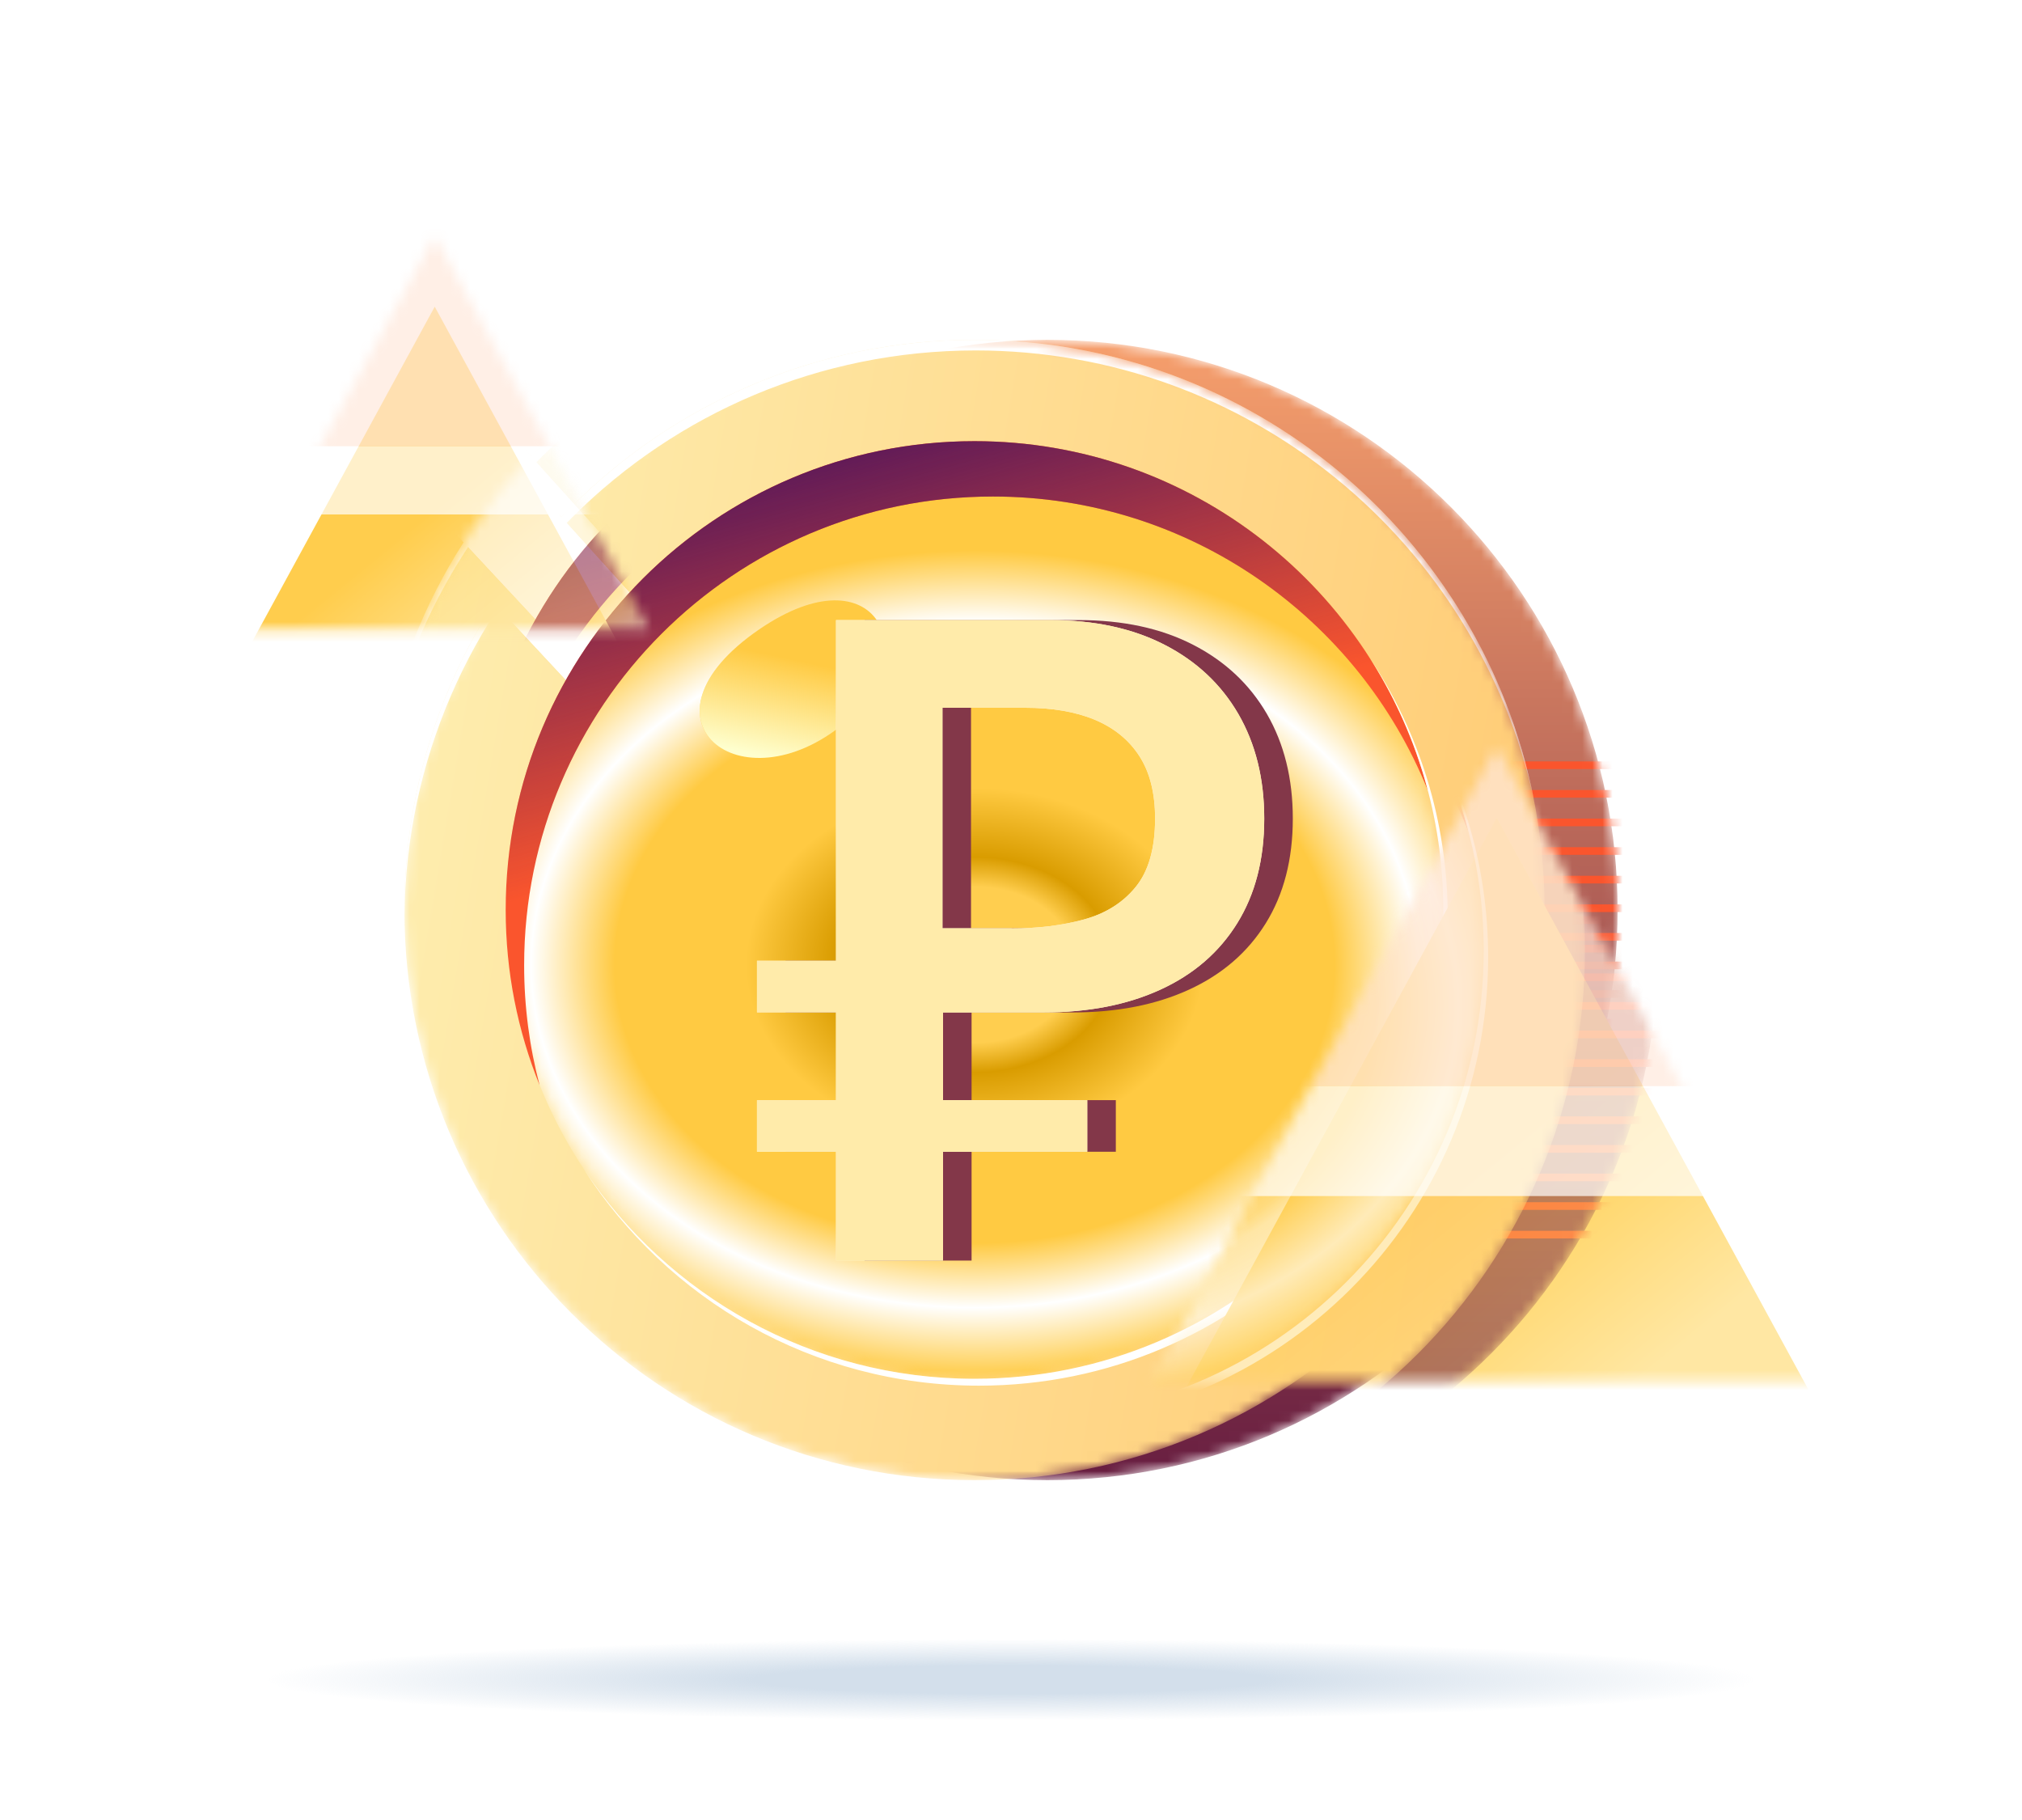 <svg width="200" height="180" viewBox="0 0 200 180" fill="none" xmlns="http://www.w3.org/2000/svg">
<mask id="mask0_3652_82826" style="mask-type:alpha" maskUnits="userSpaceOnUse" x="47" y="33" width="113" height="114">
<path d="M103.611 146.389C134.754 146.389 160 121.143 160 90C160 58.857 134.754 33.611 103.611 33.611C72.468 33.611 47.222 58.857 47.222 90C47.222 121.143 72.468 146.389 103.611 146.389Z" fill="white"/>
</mask>
<g mask="url(#mask0_3652_82826)">
<path d="M103.611 146.389C134.754 146.389 160 121.143 160 90C160 58.857 134.754 33.611 103.611 33.611C72.468 33.611 47.222 58.857 47.222 90C47.222 121.143 72.468 146.389 103.611 146.389Z" fill="url(#paint0_linear_3652_82826)"/>
<path fill-rule="evenodd" clip-rule="evenodd" d="M142.691 76.062H164.659V75.303H142.691V76.062ZM142.691 78.89H164.659V78.131H142.691V78.89ZM164.659 81.718H142.691V80.959H164.659V81.718ZM142.691 84.546H164.659V83.788H142.691V84.546ZM164.659 87.375H142.691V86.616H164.659V87.375ZM142.691 90.203H164.659V89.444H142.691V90.203ZM164.659 93.031H142.691V92.272H164.659V93.031ZM142.691 95.86H164.659V95.101H142.691V95.86ZM164.659 98.688H142.691V97.929H164.659V98.688ZM142.691 101.516H164.659V100.757H142.691V101.516ZM164.659 104.344H142.691V103.586H164.659V104.344ZM142.691 107.173H164.659V106.414H142.691V107.173ZM164.659 110.001H142.691V109.242H164.659V110.001ZM142.691 112.829H164.659V112.07H142.691V112.829ZM164.659 115.658H142.691V114.899H164.659V115.658ZM142.691 118.486H164.659V117.727H142.691V118.486Z" fill="#FA552D"/>
</g>
<mask id="mask1_3652_82826" style="mask-type:alpha" maskUnits="userSpaceOnUse" x="40" y="33" width="113" height="114">
<path d="M96.389 146.389C127.532 146.389 152.778 121.143 152.778 90C152.778 58.857 127.532 33.611 96.389 33.611C65.246 33.611 40 58.857 40 90C40 121.143 65.246 146.389 96.389 146.389Z" fill="#91BD65"/>
</mask>
<g mask="url(#mask1_3652_82826)">
<path d="M96.389 146.389C127.532 146.389 152.778 121.143 152.778 90C152.778 58.857 127.532 33.611 96.389 33.611C65.246 33.611 40 58.857 40 90C40 121.143 65.246 146.389 96.389 146.389Z" fill="url(#paint1_linear_3652_82826)"/>
<path d="M74.63 72.244L49.474 44.408L39.845 49.981L61.154 72.848L74.63 72.244Z" fill="#FFCA42"/>
<path d="M74.63 72.244L49.474 44.408L39.845 49.981L61.154 72.848L74.63 72.244Z" fill="white"/>
<mask id="mask2_3652_82826" style="mask-type:alpha" maskUnits="userSpaceOnUse" x="50" y="43" width="93" height="94">
<path d="M96.398 136.366C122.006 136.366 142.765 115.607 142.765 90C142.765 64.392 122.006 43.634 96.398 43.634C70.791 43.634 50.032 64.392 50.032 90C50.032 115.607 70.791 136.366 96.398 136.366Z" fill="#91BD65"/>
</mask>
<g mask="url(#mask2_3652_82826)">
<path d="M96.398 136.366C122.006 136.366 142.765 115.607 142.765 90C142.765 64.392 122.006 43.634 96.398 43.634C70.791 43.634 50.032 64.392 50.032 90C50.032 115.607 70.791 136.366 96.398 136.366Z" fill="url(#paint2_angular_3652_82826)"/>
</g>
<path d="M83.532 71.51C91.674 64.744 86.747 54.272 75.096 62.245C62.069 71.174 73.285 80.031 83.532 71.51Z" fill="#FFCA42"/>
<path d="M83.532 71.51C91.674 64.744 86.747 54.272 75.096 62.245C62.069 71.174 73.285 80.031 83.532 71.51Z" fill="url(#paint3_linear_3652_82826)"/>
<path d="M98.209 49.106C72.604 49.106 51.843 69.868 51.843 95.473C51.843 99.572 52.376 103.544 53.373 107.334C51.211 101.972 50.018 96.132 50.018 89.998C50.018 64.393 70.779 43.632 96.384 43.632C117.889 43.632 135.97 58.287 141.22 78.15C134.342 61.123 117.679 49.106 98.209 49.106Z" fill="#FA552D"/>
<path d="M98.209 49.106C72.604 49.106 51.843 69.868 51.843 95.473C51.843 99.572 52.376 103.544 53.373 107.334C51.211 101.972 50.018 96.132 50.018 89.998C50.018 64.393 70.779 43.632 96.384 43.632C117.889 43.632 135.97 58.287 141.22 78.15C134.342 61.123 117.679 49.106 98.209 49.106Z" fill="url(#paint4_linear_3652_82826)"/>
<path d="M40.003 90.573C40.323 59.639 65.499 34.66 96.51 34.66C123.544 34.66 146.145 53.644 151.708 79.009C146.594 53.127 123.771 33.611 96.389 33.611C65.246 33.611 40 58.857 40 90C40 90.191 40.001 90.382 40.003 90.573Z" fill="white"/>
<path d="M142.753 89.998C142.753 115.606 121.994 136.365 96.387 136.365C80.262 136.365 66.06 128.134 57.753 115.644C65.992 128.513 80.415 137.044 96.83 137.044C122.437 137.044 143.196 116.285 143.196 90.677C143.196 81.195 140.349 72.377 135.464 65.032C140.078 72.238 142.753 80.806 142.753 89.998Z" fill="white"/>
<path d="M96.083 124.674H85.516L85.516 100.123H77.698V95.021H85.516V61.327L106.695 61.327C111.072 61.327 114.837 62.139 118.002 63.763C121.166 65.387 123.599 67.665 125.311 70.609C127.014 73.552 127.874 76.993 127.874 80.96C127.874 84.983 126.986 88.434 125.2 91.312C123.414 94.191 120.879 96.377 117.595 97.881C114.31 99.385 110.461 100.133 106.057 100.133H96.101L96.101 124.674H96.083ZM110.369 108.805V113.907H77.698V108.805H110.369ZM102.883 91.82C105.52 91.82 107.907 91.525 110.054 90.934C112.191 90.344 113.903 89.273 115.171 87.705C116.438 86.146 117.077 83.894 117.077 80.951C117.077 78.442 116.558 76.384 115.522 74.779C114.486 73.174 113.005 71.974 111.099 71.181C109.193 70.387 106.899 70 104.234 70H96.046V91.811H102.883V91.82Z" fill="#833749"/>
<g filter="url(#filter0_bii_3652_82826)">
<path d="M93.258 124.674H82.691L82.691 100.123H74.873V95.021H82.691V61.327L103.87 61.327C108.247 61.327 112.012 62.139 115.177 63.763C118.341 65.386 120.774 67.665 122.486 70.609C124.188 73.552 125.049 76.993 125.049 80.96C125.049 84.983 124.161 88.434 122.375 91.312C120.589 94.191 118.054 96.377 114.769 97.881C111.485 99.385 107.636 100.132 103.232 100.132H93.276L93.276 124.674H93.258ZM107.543 108.805V113.907H74.873V108.805H107.543ZM100.058 91.82C102.695 91.82 105.082 91.524 107.229 90.934C109.366 90.343 111.078 89.273 112.345 87.705C113.613 86.145 114.251 83.894 114.251 80.951C114.251 78.442 113.733 76.384 112.697 74.779C111.661 73.173 110.18 71.974 108.274 71.18C106.368 70.387 104.074 70 101.409 70H93.221V91.81H100.058V91.82Z" fill="#FFEFCE"/>
<path d="M93.258 124.674H82.691L82.691 100.123H74.873V95.021H82.691V61.327L103.87 61.327C108.247 61.327 112.012 62.139 115.177 63.763C118.341 65.386 120.774 67.665 122.486 70.609C124.188 73.552 125.049 76.993 125.049 80.96C125.049 84.983 124.161 88.434 122.375 91.312C120.589 94.191 118.054 96.377 114.769 97.881C111.485 99.385 107.636 100.132 103.232 100.132H93.276L93.276 124.674H93.258ZM107.543 108.805V113.907H74.873V108.805H107.543ZM100.058 91.82C102.695 91.82 105.082 91.524 107.229 90.934C109.366 90.343 111.078 89.273 112.345 87.705C113.613 86.145 114.251 83.894 114.251 80.951C114.251 78.442 113.733 76.384 112.697 74.779C111.661 73.173 110.18 71.974 108.274 71.18C106.368 70.387 104.074 70 101.409 70H93.221V91.81H100.058V91.82Z" fill="#FFEBAA"/>
</g>
</g>
<g filter="url(#filter1_f_3652_82826)">
<path d="M99.999 170.145C140.581 170.145 173.479 168.345 173.479 166.125C173.479 163.905 140.581 162.105 99.999 162.105C59.417 162.105 26.52 163.905 26.52 166.125C26.52 168.345 59.417 170.145 99.999 170.145Z" fill="url(#paint5_radial_3652_82826)"/>
</g>
<mask id="mask3_3652_82826" style="mask-type:alpha" maskUnits="userSpaceOnUse" x="21" y="23" width="44" height="40">
<path d="M64.207 62.236L21.793 62.236L43 23.331L64.207 62.236Z" fill="url(#paint6_linear_3652_82826)"/>
</mask>
<g mask="url(#mask3_3652_82826)">
<g filter="url(#filter2_i_3652_82826)">
<path d="M64.207 62.236L21.793 62.236L43 23.331L64.207 62.236Z" fill="url(#paint7_linear_3652_82826)"/>
</g>
<g opacity="0.6" filter="url(#filter3_f_3652_82826)">
<mask id="mask4_3652_82826" style="mask-type:alpha" maskUnits="userSpaceOnUse" x="44" y="27" width="113" height="114">
<path d="M100.611 140.389C131.754 140.389 157 115.143 157 84C157 52.857 131.754 27.611 100.611 27.611C69.468 27.611 44.222 52.857 44.222 84C44.222 115.143 69.468 140.389 100.611 140.389Z" fill="white"/>
</mask>
<g mask="url(#mask4_3652_82826)">
<path d="M100.611 140.389C131.754 140.389 157 115.143 157 84C157 52.857 131.754 27.611 100.611 27.611C69.468 27.611 44.222 52.857 44.222 84C44.222 115.143 69.468 140.389 100.611 140.389Z" fill="url(#paint8_linear_3652_82826)"/>
</g>
<mask id="mask5_3652_82826" style="mask-type:alpha" maskUnits="userSpaceOnUse" x="37" y="27" width="113" height="114">
<path d="M93.389 140.389C124.532 140.389 149.778 115.143 149.778 84C149.778 52.857 124.532 27.611 93.389 27.611C62.246 27.611 37 52.857 37 84C37 115.143 62.246 140.389 93.389 140.389Z" fill="#91BD65"/>
</mask>
<g mask="url(#mask5_3652_82826)">
<path d="M93.389 140.389C124.532 140.389 149.778 115.143 149.778 84C149.778 52.857 124.532 27.611 93.389 27.611C62.246 27.611 37 52.857 37 84C37 115.143 62.246 140.389 93.389 140.389Z" fill="url(#paint9_linear_3652_82826)"/>
<path d="M71.63 66.244L46.474 38.408L36.845 43.981L58.154 66.848L71.63 66.244Z" fill="#FFCA42"/>
<path d="M71.63 66.244L46.474 38.408L36.845 43.981L58.154 66.848L71.63 66.244Z" fill="white"/>
<mask id="mask6_3652_82826" style="mask-type:alpha" maskUnits="userSpaceOnUse" x="47" y="37" width="93" height="94">
<path d="M93.398 130.366C119.006 130.366 139.765 109.607 139.765 84C139.765 58.392 119.006 37.633 93.398 37.633C67.791 37.633 47.032 58.392 47.032 84C47.032 109.607 67.791 130.366 93.398 130.366Z" fill="#91BD65"/>
</mask>
<g mask="url(#mask6_3652_82826)">
<path d="M93.398 130.366C119.006 130.366 139.765 109.607 139.765 84C139.765 58.392 119.006 37.633 93.398 37.633C67.791 37.633 47.032 58.392 47.032 84C47.032 109.607 67.791 130.366 93.398 130.366Z" fill="url(#paint10_angular_3652_82826)"/>
</g>
<path d="M80.532 65.51C88.674 58.744 83.747 48.272 72.096 56.245C59.069 65.173 70.285 74.031 80.532 65.51Z" fill="#FFCA42"/>
<path d="M80.532 65.51C88.674 58.744 83.747 48.272 72.096 56.245C59.069 65.173 70.285 74.031 80.532 65.51Z" fill="url(#paint11_linear_3652_82826)"/>
<path d="M95.209 43.106C69.604 43.106 48.843 63.868 48.843 89.472C48.843 93.572 49.376 97.544 50.373 101.334C48.211 95.972 47.018 90.132 47.018 83.998C47.018 58.393 67.779 37.632 93.384 37.632C114.889 37.632 132.97 52.287 138.22 72.15C131.342 55.123 114.679 43.106 95.209 43.106Z" fill="#FA552D"/>
<path d="M95.209 43.106C69.604 43.106 48.843 63.868 48.843 89.472C48.843 93.572 49.376 97.544 50.373 101.334C48.211 95.972 47.018 90.132 47.018 83.998C47.018 58.393 67.779 37.632 93.384 37.632C114.889 37.632 132.97 52.287 138.22 72.15C131.342 55.123 114.679 43.106 95.209 43.106Z" fill="url(#paint12_linear_3652_82826)"/>
<path d="M37.003 84.573C37.323 53.639 62.499 28.66 93.51 28.66C120.544 28.66 143.145 47.644 148.708 73.009C143.594 47.127 120.771 27.611 93.389 27.611C62.246 27.611 37 52.857 37 84C37 84.191 37.001 84.382 37.003 84.573Z" fill="white"/>
<path d="M139.753 83.998C139.753 109.606 118.994 130.365 93.387 130.365C77.262 130.365 63.06 122.134 54.753 109.644C62.992 122.513 77.415 131.043 93.83 131.043C119.437 131.043 140.196 110.285 140.196 84.677C140.196 75.195 137.349 66.377 132.464 59.032C137.078 66.238 139.753 74.806 139.753 83.998Z" fill="white"/>
</g>
</g>
<g style="mix-blend-mode:screen" opacity="0.7" filter="url(#filter4_f_3652_82826)">
<rect x="69.055" y="44.142" width="53.449" height="25.223" transform="rotate(-180 69.055 44.142)" fill="#FFE8DB"/>
</g>
<g style="mix-blend-mode:screen" opacity="0.7" filter="url(#filter5_f_3652_82826)">
<rect width="53.449" height="6.739" transform="matrix(-1 -8.74228e-08 -8.74228e-08 1 69.055 44.142)" fill="white"/>
</g>
</g>
<mask id="mask7_3652_82826" style="mask-type:alpha" maskUnits="userSpaceOnUse" x="113" y="73" width="70" height="64">
<path d="M182.237 136.601L113.852 136.601L148.045 73.873L182.237 136.601Z" fill="url(#paint13_linear_3652_82826)"/>
</mask>
<g mask="url(#mask7_3652_82826)">
<g filter="url(#filter6_i_3652_82826)">
<path d="M182.237 136.601L113.852 136.601L148.045 73.873L182.237 136.601Z" fill="url(#paint14_linear_3652_82826)"/>
</g>
<g opacity="0.6" filter="url(#filter7_f_3652_82826)">
<mask id="mask8_3652_82826" style="mask-type:alpha" maskUnits="userSpaceOnUse" x="51" y="37" width="113" height="114">
<path d="M107.61 150.389C138.753 150.389 163.999 125.143 163.999 94C163.999 62.857 138.753 37.611 107.61 37.611C76.467 37.611 51.221 62.857 51.221 94C51.221 125.143 76.467 150.389 107.61 150.389Z" fill="white"/>
</mask>
<g mask="url(#mask8_3652_82826)">
<path d="M107.61 150.389C138.753 150.389 163.999 125.143 163.999 94C163.999 62.857 138.753 37.611 107.61 37.611C76.467 37.611 51.221 62.857 51.221 94C51.221 125.143 76.467 150.389 107.61 150.389Z" fill="url(#paint15_linear_3652_82826)"/>
<path fill-rule="evenodd" clip-rule="evenodd" d="M146.69 80.061H168.658V79.303H146.69V80.061ZM146.69 82.89H168.658V82.131H146.69V82.89ZM168.658 85.718H146.69V84.959H168.658V85.718ZM146.69 88.546H168.658V87.788H146.69V88.546ZM168.658 91.375H146.69V90.616H168.658V91.375ZM146.69 94.203H168.658V93.444H146.69V94.203ZM168.658 97.031H146.69V96.272H168.658V97.031ZM146.69 99.859H168.658V99.101H146.69V99.859ZM168.658 102.688H146.69V101.929H168.658V102.688ZM146.69 105.516H168.658V104.757H146.69V105.516ZM168.658 108.344H146.69V107.585H168.658V108.344ZM146.69 111.173H168.658V110.414H146.69V111.173ZM168.658 114.001H146.69V113.242H168.658V114.001ZM146.69 116.829H168.658V116.07H146.69V116.829ZM168.658 119.657H146.69V118.899H168.658V119.657ZM146.69 122.486H168.658V121.727H146.69V122.486Z" fill="#FA552D"/>
</g>
<mask id="mask9_3652_82826" style="mask-type:alpha" maskUnits="userSpaceOnUse" x="43" y="37" width="114" height="114">
<path d="M100.388 150.389C131.531 150.389 156.777 125.143 156.777 94C156.777 62.857 131.531 37.611 100.388 37.611C69.245 37.611 43.999 62.857 43.999 94C43.999 125.143 69.245 150.389 100.388 150.389Z" fill="#91BD65"/>
</mask>
<g mask="url(#mask9_3652_82826)">
<path d="M100.388 150.389C131.531 150.389 156.777 125.143 156.777 94C156.777 62.857 131.531 37.611 100.388 37.611C69.245 37.611 43.999 62.857 43.999 94C43.999 125.143 69.245 150.389 100.388 150.389Z" fill="url(#paint16_linear_3652_82826)"/>
<mask id="mask10_3652_82826" style="mask-type:alpha" maskUnits="userSpaceOnUse" x="54" y="47" width="93" height="94">
<path d="M100.397 140.366C126.005 140.366 146.764 119.607 146.764 94C146.764 68.392 126.005 47.633 100.397 47.633C74.79 47.633 54.031 68.392 54.031 94C54.031 119.607 74.79 140.366 100.397 140.366Z" fill="#91BD65"/>
</mask>
<g mask="url(#mask10_3652_82826)">
<path d="M100.397 140.366C126.005 140.366 146.764 119.607 146.764 94C146.764 68.392 126.005 47.633 100.397 47.633C74.79 47.633 54.031 68.392 54.031 94C54.031 119.607 74.79 140.366 100.397 140.366Z" fill="url(#paint17_angular_3652_82826)"/>
</g>
<path d="M102.208 53.106C76.603 53.106 55.842 73.868 55.842 99.472C55.842 103.571 56.375 107.544 57.372 111.334C55.21 105.972 54.017 100.132 54.017 93.998C54.017 68.393 74.778 47.632 100.383 47.632C121.888 47.632 139.969 62.287 145.219 82.15C138.341 65.122 121.678 53.106 102.208 53.106Z" fill="#FA552D"/>
<path d="M102.208 53.106C76.603 53.106 55.842 73.868 55.842 99.472C55.842 103.571 56.375 107.544 57.372 111.334C55.21 105.972 54.017 100.132 54.017 93.998C54.017 68.393 74.778 47.632 100.383 47.632C121.888 47.632 139.969 62.287 145.219 82.15C138.341 65.122 121.678 53.106 102.208 53.106Z" fill="url(#paint18_linear_3652_82826)"/>
<path d="M44.002 94.573C44.322 63.639 69.498 38.66 100.509 38.66C127.543 38.66 150.144 57.644 155.707 83.009C150.593 57.127 127.77 37.611 100.388 37.611C69.245 37.611 43.999 62.857 43.999 94C43.999 94.191 44 94.382 44.002 94.573Z" fill="white"/>
<path d="M146.752 93.998C146.752 119.606 125.993 140.364 100.386 140.364C84.261 140.364 70.059 132.133 61.752 119.644C69.991 132.513 84.414 141.043 100.829 141.043C126.436 141.043 147.195 120.285 147.195 94.677C147.195 85.194 144.348 76.377 139.463 69.031C144.077 76.238 146.752 84.806 146.752 93.998Z" fill="white"/>
<path d="M100.082 128.674H89.516L89.516 104.123H81.697V99.021H89.516V65.327H110.694C115.071 65.327 118.836 66.139 122.001 67.763C125.165 69.386 127.598 71.665 129.31 74.609C131.013 77.552 131.873 80.993 131.873 84.96C131.873 88.983 130.985 92.434 129.199 95.312C127.413 98.191 124.878 100.377 121.594 101.881C118.309 103.385 114.46 104.132 110.056 104.132H100.1L100.1 128.674H100.082ZM114.368 112.805V117.907H81.697V112.805H114.368ZM106.882 95.82C109.519 95.82 111.906 95.524 114.053 94.934C116.19 94.343 117.902 93.273 119.17 91.705C120.437 90.145 121.076 87.894 121.076 84.951C121.076 82.442 120.557 80.384 119.521 78.779C118.485 77.173 117.004 75.974 115.098 75.18C113.192 74.387 110.898 74 108.233 74H100.045V95.81H106.882V95.82Z" fill="#833749"/>
<g filter="url(#filter8_bii_3652_82826)">
<path d="M97.257 128.674H86.69L86.69 104.123H78.872V99.021H86.69V65.327H107.869C112.246 65.327 116.011 66.139 119.176 67.763C122.34 69.386 124.773 71.665 126.485 74.608C128.187 77.552 129.048 80.993 129.048 84.96C129.048 88.983 128.16 92.433 126.374 95.312C124.588 98.191 122.053 100.377 118.768 101.881C115.484 103.385 111.635 104.132 107.231 104.132H97.275L97.275 128.674H97.257ZM111.542 112.805V117.907H78.872V112.805H111.542ZM104.057 95.819C106.694 95.819 109.081 95.524 111.228 94.934C113.365 94.343 115.077 93.273 116.344 91.704C117.612 90.145 118.25 87.894 118.25 84.951C118.25 82.441 117.732 80.384 116.696 78.779C115.66 77.173 114.179 75.974 112.273 75.18C110.367 74.387 108.073 73.999 105.408 73.999H97.22V95.81H104.057V95.819Z" fill="#FFEFCE"/>
<path d="M97.257 128.674H86.69L86.69 104.123H78.872V99.021H86.69V65.327H107.869C112.246 65.327 116.011 66.139 119.176 67.763C122.34 69.386 124.773 71.665 126.485 74.608C128.187 77.552 129.048 80.993 129.048 84.96C129.048 88.983 128.16 92.433 126.374 95.312C124.588 98.191 122.053 100.377 118.768 101.881C115.484 103.385 111.635 104.132 107.231 104.132H97.275L97.275 128.674H97.257ZM111.542 112.805V117.907H78.872V112.805H111.542ZM104.057 95.819C106.694 95.819 109.081 95.524 111.228 94.934C113.365 94.343 115.077 93.273 116.344 91.704C117.612 90.145 118.25 87.894 118.25 84.951C118.25 82.441 117.732 80.384 116.696 78.779C115.66 77.173 114.179 75.974 112.273 75.18C110.367 74.387 108.073 73.999 105.408 73.999H97.22V95.81H104.057V95.819Z" fill="#FFEBAA"/>
</g>
</g>
</g>
<g style="mix-blend-mode:screen" opacity="0.7" filter="url(#filter9_f_3652_82826)">
<rect x="190.054" y="107.427" width="86.176" height="40.667" transform="rotate(-180 190.054 107.427)" fill="#FFE8DB"/>
</g>
<g style="mix-blend-mode:screen" opacity="0.7" filter="url(#filter10_f_3652_82826)">
<rect width="86.176" height="10.865" transform="matrix(-1 -8.74228e-08 -8.74228e-08 1 190.054 107.427)" fill="white"/>
</g>
</g>
<defs>
<filter id="filter0_bii_3652_82826" x="70.873" y="57.327" width="58.176" height="71.347" filterUnits="userSpaceOnUse" color-interpolation-filters="sRGB">
<feFlood flood-opacity="0" result="BackgroundImageFix"/>
<feGaussianBlur in="BackgroundImageFix" stdDeviation="2"/>
<feComposite in2="SourceAlpha" operator="in" result="effect1_backgroundBlur_3652_82826"/>
<feBlend mode="normal" in="SourceGraphic" in2="effect1_backgroundBlur_3652_82826" result="shape"/>
<feColorMatrix in="SourceAlpha" type="matrix" values="0 0 0 0 0 0 0 0 0 0 0 0 0 0 0 0 0 0 127 0" result="hardAlpha"/>
<feOffset dx="-1" dy="-1"/>
<feGaussianBlur stdDeviation="0.5"/>
<feComposite in2="hardAlpha" operator="arithmetic" k2="-1" k3="1"/>
<feColorMatrix type="matrix" values="0 0 0 0 0.98 0 0 0 0 0.333 0 0 0 0 0.176 0 0 0 1 0"/>
<feBlend mode="normal" in2="shape" result="effect2_innerShadow_3652_82826"/>
<feColorMatrix in="SourceAlpha" type="matrix" values="0 0 0 0 0 0 0 0 0 0 0 0 0 0 0 0 0 0 127 0" result="hardAlpha"/>
<feOffset dx="1" dy="1"/>
<feGaussianBlur stdDeviation="0.3"/>
<feComposite in2="hardAlpha" operator="arithmetic" k2="-1" k3="1"/>
<feColorMatrix type="matrix" values="0 0 0 0 1 0 0 0 0 1 0 0 0 0 1 0 0 0 1 0"/>
<feBlend mode="normal" in2="effect2_innerShadow_3652_82826" result="effect3_innerShadow_3652_82826"/>
</filter>
<filter id="filter1_f_3652_82826" x="22.52" y="158.105" width="154.959" height="16.04" filterUnits="userSpaceOnUse" color-interpolation-filters="sRGB">
<feFlood flood-opacity="0" result="BackgroundImageFix"/>
<feBlend mode="normal" in="SourceGraphic" in2="BackgroundImageFix" result="shape"/>
<feGaussianBlur stdDeviation="2" result="effect1_foregroundBlur_3652_82826"/>
</filter>
<filter id="filter2_i_3652_82826" x="21.793" y="23.331" width="42.414" height="42.905" filterUnits="userSpaceOnUse" color-interpolation-filters="sRGB">
<feFlood flood-opacity="0" result="BackgroundImageFix"/>
<feBlend mode="normal" in="SourceGraphic" in2="BackgroundImageFix" result="shape"/>
<feColorMatrix in="SourceAlpha" type="matrix" values="0 0 0 0 0 0 0 0 0 0 0 0 0 0 0 0 0 0 127 0" result="hardAlpha"/>
<feOffset dy="7"/>
<feGaussianBlur stdDeviation="2"/>
<feComposite in2="hardAlpha" operator="arithmetic" k2="-1" k3="1"/>
<feColorMatrix type="matrix" values="0 0 0 0 0.816 0 0 0 0 0.486 0 0 0 0 0.38 0 0 0 1 0"/>
<feBlend mode="normal" in2="shape" result="effect1_innerShadow_3652_82826"/>
</filter>
<filter id="filter3_f_3652_82826" x="35" y="25.611" width="124" height="116.778" filterUnits="userSpaceOnUse" color-interpolation-filters="sRGB">
<feFlood flood-opacity="0" result="BackgroundImageFix"/>
<feBlend mode="normal" in="SourceGraphic" in2="BackgroundImageFix" result="shape"/>
<feGaussianBlur stdDeviation="1" result="effect1_foregroundBlur_3652_82826"/>
</filter>
<filter id="filter4_f_3652_82826" x="14.606" y="17.919" width="55.448" height="27.223" filterUnits="userSpaceOnUse" color-interpolation-filters="sRGB">
<feFlood flood-opacity="0" result="BackgroundImageFix"/>
<feBlend mode="normal" in="SourceGraphic" in2="BackgroundImageFix" result="shape"/>
<feGaussianBlur stdDeviation="0.5" result="effect1_foregroundBlur_3652_82826"/>
</filter>
<filter id="filter5_f_3652_82826" x="14.606" y="43.142" width="55.448" height="8.739" filterUnits="userSpaceOnUse" color-interpolation-filters="sRGB">
<feFlood flood-opacity="0" result="BackgroundImageFix"/>
<feBlend mode="normal" in="SourceGraphic" in2="BackgroundImageFix" result="shape"/>
<feGaussianBlur stdDeviation="0.5" result="effect1_foregroundBlur_3652_82826"/>
</filter>
<filter id="filter6_i_3652_82826" x="113.853" y="73.873" width="68.385" height="66.727" filterUnits="userSpaceOnUse" color-interpolation-filters="sRGB">
<feFlood flood-opacity="0" result="BackgroundImageFix"/>
<feBlend mode="normal" in="SourceGraphic" in2="BackgroundImageFix" result="shape"/>
<feColorMatrix in="SourceAlpha" type="matrix" values="0 0 0 0 0 0 0 0 0 0 0 0 0 0 0 0 0 0 127 0" result="hardAlpha"/>
<feOffset dy="7"/>
<feGaussianBlur stdDeviation="2"/>
<feComposite in2="hardAlpha" operator="arithmetic" k2="-1" k3="1"/>
<feColorMatrix type="matrix" values="0 0 0 0 0.816 0 0 0 0 0.486 0 0 0 0 0.38 0 0 0 1 0"/>
<feBlend mode="normal" in2="shape" result="effect1_innerShadow_3652_82826"/>
</filter>
<filter id="filter7_f_3652_82826" x="41.999" y="35.611" width="124" height="116.778" filterUnits="userSpaceOnUse" color-interpolation-filters="sRGB">
<feFlood flood-opacity="0" result="BackgroundImageFix"/>
<feBlend mode="normal" in="SourceGraphic" in2="BackgroundImageFix" result="shape"/>
<feGaussianBlur stdDeviation="1" result="effect1_foregroundBlur_3652_82826"/>
</filter>
<filter id="filter8_bii_3652_82826" x="74.872" y="61.327" width="58.176" height="71.347" filterUnits="userSpaceOnUse" color-interpolation-filters="sRGB">
<feFlood flood-opacity="0" result="BackgroundImageFix"/>
<feGaussianBlur in="BackgroundImageFix" stdDeviation="2"/>
<feComposite in2="SourceAlpha" operator="in" result="effect1_backgroundBlur_3652_82826"/>
<feBlend mode="normal" in="SourceGraphic" in2="effect1_backgroundBlur_3652_82826" result="shape"/>
<feColorMatrix in="SourceAlpha" type="matrix" values="0 0 0 0 0 0 0 0 0 0 0 0 0 0 0 0 0 0 127 0" result="hardAlpha"/>
<feOffset dx="-1" dy="-1"/>
<feGaussianBlur stdDeviation="0.5"/>
<feComposite in2="hardAlpha" operator="arithmetic" k2="-1" k3="1"/>
<feColorMatrix type="matrix" values="0 0 0 0 0.98 0 0 0 0 0.333 0 0 0 0 0.176 0 0 0 1 0"/>
<feBlend mode="normal" in2="shape" result="effect2_innerShadow_3652_82826"/>
<feColorMatrix in="SourceAlpha" type="matrix" values="0 0 0 0 0 0 0 0 0 0 0 0 0 0 0 0 0 0 127 0" result="hardAlpha"/>
<feOffset dx="1" dy="1"/>
<feGaussianBlur stdDeviation="0.3"/>
<feComposite in2="hardAlpha" operator="arithmetic" k2="-1" k3="1"/>
<feColorMatrix type="matrix" values="0 0 0 0 1 0 0 0 0 1 0 0 0 0 1 0 0 0 1 0"/>
<feBlend mode="normal" in2="effect2_innerShadow_3652_82826" result="effect3_innerShadow_3652_82826"/>
</filter>
<filter id="filter9_f_3652_82826" x="102.878" y="65.76" width="88.176" height="42.667" filterUnits="userSpaceOnUse" color-interpolation-filters="sRGB">
<feFlood flood-opacity="0" result="BackgroundImageFix"/>
<feBlend mode="normal" in="SourceGraphic" in2="BackgroundImageFix" result="shape"/>
<feGaussianBlur stdDeviation="0.5" result="effect1_foregroundBlur_3652_82826"/>
</filter>
<filter id="filter10_f_3652_82826" x="102.878" y="106.427" width="88.176" height="12.865" filterUnits="userSpaceOnUse" color-interpolation-filters="sRGB">
<feFlood flood-opacity="0" result="BackgroundImageFix"/>
<feBlend mode="normal" in="SourceGraphic" in2="BackgroundImageFix" result="shape"/>
<feGaussianBlur stdDeviation="0.5" result="effect1_foregroundBlur_3652_82826"/>
</filter>
<linearGradient id="paint0_linear_3652_82826" x1="103.611" y1="33.611" x2="103.611" y2="146.389" gradientUnits="userSpaceOnUse">
<stop stop-color="#F69F6C"/>
<stop offset="1" stop-color="#681E41"/>
</linearGradient>
<linearGradient id="paint1_linear_3652_82826" x1="141.46" y1="114.714" x2="22.665" y2="94.854" gradientUnits="userSpaceOnUse">
<stop stop-color="#FFCE79"/>
<stop offset="1" stop-color="#FEF1B5"/>
</linearGradient>
<radialGradient id="paint2_angular_3652_82826" cx="0" cy="0" r="1" gradientUnits="userSpaceOnUse" gradientTransform="translate(96.398 95.414) rotate(-90) scale(40.98 52.945)">
<stop offset="0.188" stop-color="#FFCE4F"/>
<stop offset="0.26" stop-color="#D99C00"/>
<stop offset="0.427" stop-color="#FFCA42"/>
<stop offset="0.672" stop-color="#FFCA42"/>
<stop offset="0.828" stop-color="white"/>
<stop offset="1" stop-color="#FFCA42"/>
</radialGradient>
<linearGradient id="paint3_linear_3652_82826" x1="74.24" y1="74.585" x2="76.345" y2="64.758" gradientUnits="userSpaceOnUse">
<stop stop-color="#FEFFCF"/>
<stop offset="1" stop-color="#FEFFCF" stop-opacity="0"/>
</linearGradient>
<linearGradient id="paint4_linear_3652_82826" x1="74.233" y1="47.211" x2="83.357" y2="80.2" gradientUnits="userSpaceOnUse">
<stop stop-color="#5F1A58"/>
<stop offset="1" stop-color="#5F1A58" stop-opacity="0"/>
</linearGradient>
<radialGradient id="paint5_radial_3652_82826" cx="0" cy="0" r="1" gradientUnits="userSpaceOnUse" gradientTransform="translate(99.999 166.125) rotate(90) scale(4.02 73.48)">
<stop offset="0.344" stop-color="#D3DFEB"/>
<stop offset="1" stop-color="#D3DFEB" stop-opacity="0"/>
</radialGradient>
<linearGradient id="paint6_linear_3652_82826" x1="52.116" y1="64.923" x2="29.466" y2="23.452" gradientUnits="userSpaceOnUse">
<stop stop-color="#B7F26B"/>
<stop offset="1" stop-color="#EBFF9C"/>
</linearGradient>
<linearGradient id="paint7_linear_3652_82826" x1="35.861" y1="49.066" x2="46.525" y2="62.178" gradientUnits="userSpaceOnUse">
<stop stop-color="#FFCD4D"/>
<stop offset="1" stop-color="#FFE7A3"/>
</linearGradient>
<linearGradient id="paint8_linear_3652_82826" x1="100.611" y1="27.611" x2="100.611" y2="140.389" gradientUnits="userSpaceOnUse">
<stop stop-color="#F69F6C"/>
<stop offset="1" stop-color="#681E41"/>
</linearGradient>
<linearGradient id="paint9_linear_3652_82826" x1="138.46" y1="108.714" x2="19.665" y2="88.854" gradientUnits="userSpaceOnUse">
<stop stop-color="#FFCE79"/>
<stop offset="1" stop-color="#FEF1B5"/>
</linearGradient>
<radialGradient id="paint10_angular_3652_82826" cx="0" cy="0" r="1" gradientUnits="userSpaceOnUse" gradientTransform="translate(93.398 89.414) rotate(-90) scale(40.98 52.945)">
<stop offset="0.188" stop-color="#FFCE4F"/>
<stop offset="0.26" stop-color="#D99C00"/>
<stop offset="0.427" stop-color="#FFCA42"/>
<stop offset="0.672" stop-color="#FFCA42"/>
<stop offset="0.828" stop-color="white"/>
<stop offset="1" stop-color="#FFCA42"/>
</radialGradient>
<linearGradient id="paint11_linear_3652_82826" x1="71.24" y1="68.584" x2="73.345" y2="58.758" gradientUnits="userSpaceOnUse">
<stop stop-color="#FEFFCF"/>
<stop offset="1" stop-color="#FEFFCF" stop-opacity="0"/>
</linearGradient>
<linearGradient id="paint12_linear_3652_82826" x1="71.233" y1="41.211" x2="80.357" y2="74.2" gradientUnits="userSpaceOnUse">
<stop stop-color="#5F1A58"/>
<stop offset="1" stop-color="#5F1A58" stop-opacity="0"/>
</linearGradient>
<linearGradient id="paint13_linear_3652_82826" x1="162.743" y1="140.933" x2="126.224" y2="74.07" gradientUnits="userSpaceOnUse">
<stop stop-color="#B7F26B"/>
<stop offset="1" stop-color="#EBFF9C"/>
</linearGradient>
<linearGradient id="paint14_linear_3652_82826" x1="136.534" y1="115.366" x2="153.729" y2="136.508" gradientUnits="userSpaceOnUse">
<stop stop-color="#FFCD4D"/>
<stop offset="1" stop-color="#FFE7A3"/>
</linearGradient>
<linearGradient id="paint15_linear_3652_82826" x1="107.61" y1="37.611" x2="107.61" y2="150.389" gradientUnits="userSpaceOnUse">
<stop stop-color="#F69F6C"/>
<stop offset="1" stop-color="#681E41"/>
</linearGradient>
<linearGradient id="paint16_linear_3652_82826" x1="145.459" y1="118.714" x2="26.664" y2="98.854" gradientUnits="userSpaceOnUse">
<stop stop-color="#FFCE79"/>
<stop offset="1" stop-color="#FEF1B5"/>
</linearGradient>
<radialGradient id="paint17_angular_3652_82826" cx="0" cy="0" r="1" gradientUnits="userSpaceOnUse" gradientTransform="translate(100.397 99.413) rotate(-90) scale(40.98 52.945)">
<stop offset="0.188" stop-color="#FFCE4F"/>
<stop offset="0.26" stop-color="#D99C00"/>
<stop offset="0.427" stop-color="#FFCA42"/>
<stop offset="0.672" stop-color="#FFCA42"/>
<stop offset="0.828" stop-color="white"/>
<stop offset="1" stop-color="#FFCA42"/>
</radialGradient>
<linearGradient id="paint18_linear_3652_82826" x1="78.231" y1="51.211" x2="87.356" y2="84.2" gradientUnits="userSpaceOnUse">
<stop stop-color="#5F1A58"/>
<stop offset="1" stop-color="#5F1A58" stop-opacity="0"/>
</linearGradient>
</defs>
</svg>
